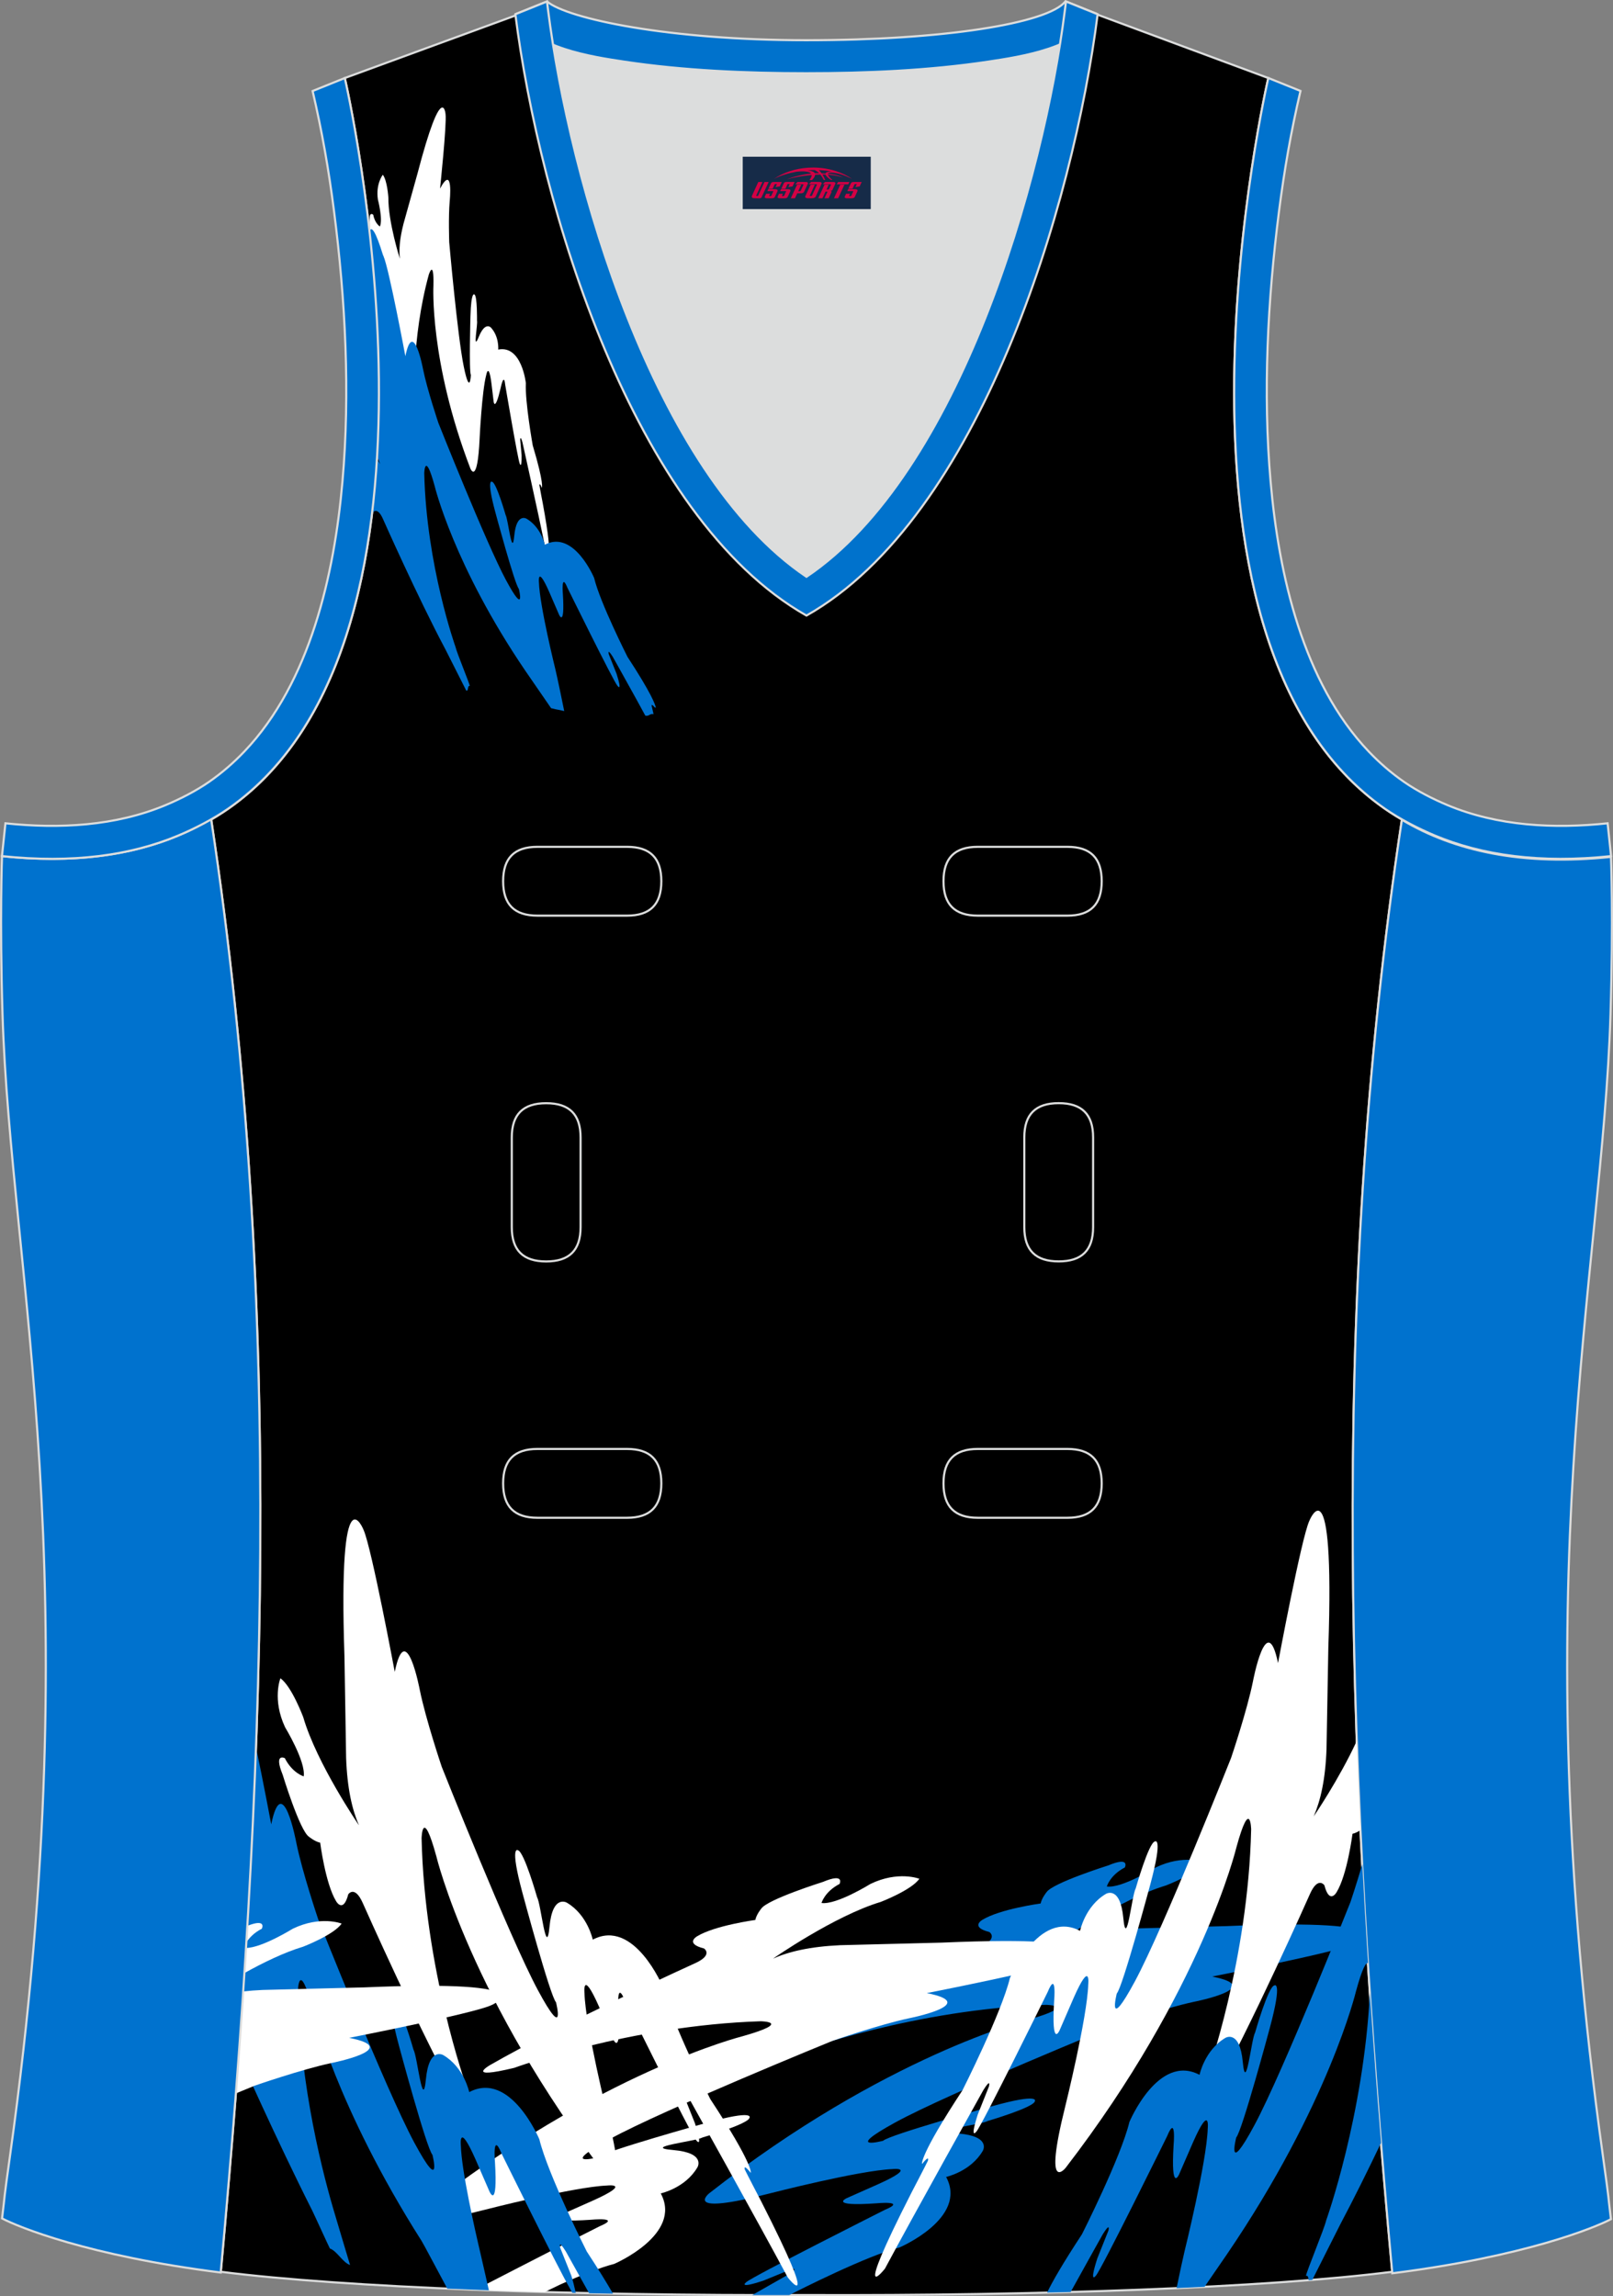 <?xml version="1.0" encoding="utf-8"?>
<!-- Generator: Adobe Illustrator 19.0.0, SVG Export Plug-In . SVG Version: 6.00 Build 0)  -->
<svg xmlns="http://www.w3.org/2000/svg" xmlns:xlink="http://www.w3.org/1999/xlink" version="1.1" id="图层_1" x="0px" y="0px" width="302.41px" height="430.42px" viewBox="0 0 302.41 430.42" enable-background="new 0 0 302.41 430.42" xml:space="preserve">
<rect x="0" y="0" width="302.41" height="430.42" fill="#808080" stroke="none"/>
<g id="XMLID_20_">
	<path id="XMLID_23_" stroke="#DCDDDD" stroke-width="0.4" stroke-miterlimit="22.926" d="M101.8,1.01L64.64,14.63   c0,0,25.43,109.52-25.04,139.01c13.91,91.93,10.01,182.4,1.8,272.21c23.37,2.98,66.59,4.52,109.81,4.36   c43.21,0.17,86.44-1.37,109.81-4.36c-8.2-89.81-12.11-180.28,1.81-272.21c-50.47-29.5-25.04-139.01-25.04-139.01l-37-13.73   l-11.74,8.47l-40.26,2.38l-33.12-3.11L101.8,1.01z"/>
	<path fill="#DCDDDD" d="M151.21,108.12c26.91-18.11,42.35-67.47,47.53-99.78c-4.43,1.88-9.9,2.69-13.42,3.22   c-11.14,1.68-22.91,2.18-34.17,2.18c-11.26,0-23.02-0.5-34.17-2.18c-3.48-0.52-8.88-1.32-13.28-3.16   C108.88,40.71,124.31,90.02,151.21,108.12z"/>
	<path fill="#0072CE" stroke="#DCDDDD" stroke-width="0.4" stroke-miterlimit="22.926" d="M262.83,153.67   c9.87,5.89,22.68,8.69,39.2,6.95c0,0,0.46,11.69-0.09,29.57c-1.51,49.08-16.57,105.44-1.41,214.04c1.31,9.36,0.84,6.4,1.49,11.76   c-3,1.58-16.16,7.01-40.99,10.14C252.81,336.24,248.89,245.69,262.83,153.67z"/>
	<path fill="#0072CC" stroke="#DCDDDD" stroke-width="0.4" stroke-miterlimit="22.926" d="M205.5,2.55l-0.12,0.27   c-2.78,6.16-14.16,7.84-20.06,8.73c-11.14,1.68-22.91,2.18-34.17,2.18c-11.26,0-23.02-0.5-34.17-2.18   c-5.9-0.89-17.28-2.56-20.06-8.73l-0.1-0.23c1.13-0.45,1.64-0.66,5.74-2.31c3.85,3.24,22.89,7.26,48.59,7.26   c25.71,0,45.26-3.15,48.59-7.26l0.15,0.01C204.02,1.96,202.5,1.35,205.5,2.55z"/>
	<g>
		<path fill="#FFFFFF" d="M75.65,41.94c-0.74,2.88-0.87,4.93-0.68,6.57c0,0-2.2-6.86-2.16-11.53c0,0-0.21-3.18-1.04-4.22    c0,0-1.36,1.71-0.92,4.65c0,0,0.98,3.73,0.37,5.05c0,0-0.96-0.61-1.24-2.2c0,0-0.88-0.84-0.66,1.46c0,0,0.01,1.58,0.12,3.19    c0.07,0.64,0.14,1.29,0.2,1.95c0.1,0.62,0.22,1.11,0.39,1.32c0,0,0.4,0.6,0.88,0.87c0,0-0.65,3.9-0.15,5.83    c0,0,0.3,1.39,1.32-0.29c0,0,0.85-0.69,1.1,1.21c0,0,1.78,13.91,3.56,21.79c0,0,0.64,2.91,0.95-2.12c0,0-0.63-11.86,2.71-24.02    c0,0,0.98-3.02,0.86,2.08c0,0-0.78,14.15,6.93,34.3c0,0,1.32,3.29,1.73-5.62c0,0,0.42-8.86,1.25-11.96c0,0,0.46-2.41,0.97,1.65    l0.41,3.4c0,0,0.25,1.97,1.31-2.56c0,0,0.61-3.01,0.85-0.65c0,0,2.38,14.07,2.73,14.83c0,0,0.4,1.13,0.35-1.61l-0.26-2.87    c0,0,0.02-0.96,0.42,0.47c0,0,2.97,13.33,4.17,19.21c0,0,1.99,5.08-0.36-7.77c0,0-0.57-2.93-0.63-3.38c0,0,0-0.66,0.45,0.46    c0,0,0.5-0.57-1.7-7.93c0,0-1.47-8.19-1.29-11.67c0,0-0.75-7.17-5.18-6.3c0,0,0.21-2.42-1.37-4.12c0,0-1.08-1.22-2.28,1.74    c-1.2,2.96-0.15-2.36-0.33-3.06c0,0,0.06-4.58-0.47-4.87c0,0-0.63-0.82-0.76,4.08c0,0-0.29,10.28,0.08,11.01    c0,0-0.17,4.08-1.34-1.63c-1.17-5.71-2.72-23.28-2.72-23.28s-0.17-4.79,0.09-7.67c0,0,0.75-7.15-1.81-2.38    c0,0,1.28-12.07,1.03-13.97c0,0-0.59-6.68-5.26,11.16L75.65,41.94z"/>
		<path fill="#0072CF" d="M122.96,132.65l-0.19-0.03c-0.8-0.94-0.57-0.19-0.57-0.19l0.33,1.43c-0.78-0.12-0.76,0.43-1.54,0.3    c-0.19-0.34-1.45-2.68-1.64-3.01c-2.51-4.55-4.48-8.05-4.48-8.05c-1.07-1.71-0.73-0.45-0.73-0.45l1.46,3.67    c1.14,3.56,0.17,2.25,0.17,2.25c-0.76-0.86-9.38-18.38-9.38-18.38c-1.23-3-0.86,1.18-0.86,1.18c0.39,6.36-0.71,3.87-0.71,3.87    l-1.86-4.3c-2.26-5.12-1.92-1.79-1.92-1.79c0.13,4.39,3.05,16.17,3.05,16.17c0.37,1.51,1.49,6.93,1.69,7.97    c-1.68-0.4-0.83-0.13-2.46-0.54c-0.51-0.72-4.34-6.29-4.82-7c-13.44-19.75-17.01-34.65-17.01-34.65c-1.84-6.74-1.95-2.4-1.95-2.4    c0.39,17.26,5.86,32.57,5.86,32.57c0.26,1.15,2.59,6.72,2.68,7.33c-0.51-0.16-0.17,1.01-0.67,0.85c-0.29-0.54-3.59-7.15-3.9-7.72    c-5.25-9.87-11.73-24.49-11.73-24.49c-1.07-2.39-1.91-1.15-1.91-1.15c-0.05,0.18-0.1,0.33-0.14,0.47    c0.43-3.47,0.74-6.97,0.95-10.47c0.38,0.57,0.6,0.9,0.6,0.9c-0.2-0.47-0.39-0.97-0.56-1.51c0.87-15.04-0.05-29.94-1.43-42.18    c0.39-0.99,1.17,0.16,2.5,4.47c0.07,0.15,0.11,0.25,0.11,0.25C72.95,50.44,76,66.77,76,66.77c1.49-7.26,3.31,2.41,3.31,2.41    c0.78,3.88,2.88,10.1,2.88,10.1s8.91,22.44,12.68,29.47c3.78,7.03,2.4,1.62,2.4,1.62c-0.77-0.82-4.42-14.41-4.42-14.41    c-1.74-6.47-0.59-5.65-0.59-5.65c0.81,0.18,2.53,6.21,2.53,6.21c0.5,0.85,1.22,8.23,1.63,3.89c0.41-4.35,2.31-3.17,2.31-3.17    c2.74,1.62,3.41,4.87,3.41,4.87c5.46-2.87,9.25,6.23,9.25,6.23c1.11,4.63,6.26,14.8,6.26,14.8    C122.12,129.97,122.85,132.06,122.96,132.65z"/>
		<path fill="#0072CF" d="M147.97,430.22c2.04-1.04,14.65-7.42,20.67-8.93c0,0,12.89-5.5,8.74-13.22c0,0,4.61-0.99,6.88-4.9    c0,0,1.64-2.7-4.54-3.24c-6.18-0.53,4.3-1.64,5.5-2.36c0,0,8.54-2.51,8.79-3.67c0,0,1.16-1.64-8.02,0.92    c0,0-19.26,5.36-20.42,6.47c0,0-7.68,2.03,2.27-3.43c9.95-5.45,41.71-18.39,41.71-18.39s8.81-3.06,14.32-4.23    c0,0,13.71-2.7,3.38-4.73c0,0,23.17-4.54,26.55-6.08c0,0,12.07-4.92-23.75-3.38l-19.02,0.49c-5.77,0.27-9.66,1.21-12.6,2.51    c0,0,11.49-8.01,20.18-10.62c0,0,5.79-2.22,7.24-4.34c0,0-3.96-1.55-9.17,0.97c0,0-6.37,3.96-9.17,3.57c0,0,0.58-2.12,3.38-3.57    c0,0,1.06-2.13-3.09-0.39c0,0-10.43,3.28-11.59,5.02c0,0-0.89,1.08-1.11,2.12c0,0-7.63,1.04-10.91,3.06c0,0-2.41,1.35,1.3,2.29    c0,0,1.76,1.18-1.62,2.73c0,0-24.84,11.27-38.45,19.09c0,0-5.04,2.85,4.49,0.56c0,0,21.68-7.96,46.2-8.73c0,0,6.18,0.09-3.38,2.8    c0,0-26.75,6.66-59.77,32.53c0,0-5.36,4.34,11.44,0c0,0,16.7-4.3,22.93-4.54c0,0,4.73-0.53-2.51,2.75l-6.08,2.7    c0,0-3.52,1.59,5.5,0.97c0,0,5.94-0.58,1.69,1.2c0,0-24.79,12.48-26,13.56c0,0-1.86,1.4,3.19-0.27l5.19-2.12    c0,0,1.79-0.51-0.63,1.04c0,0-2.7,1.54-6.66,3.79C143.33,430.22,145.65,430.22,147.97,430.22z"/>
		<path fill="#FFFFFF" d="M89.59,428.99c0.35,0.08,0.66,0.18,0.96,0.29c3.77,0.14,7.64,0.26,11.57,0.37    c1.52-0.74,2.82-1.37,2.97-1.44c3.66-1.64,7.46-3.18,10.05-3.83c0,0,12.89-5.5,8.74-13.22c0,0,4.61-0.99,6.88-4.9    c0,0,1.64-2.7-4.54-3.23c-6.18-0.53,4.3-1.64,5.5-2.36c0,0,8.54-2.51,8.79-3.67c0,0,1.16-1.64-8.01,0.92    c0,0-19.26,5.36-20.42,6.47c0,0-7.68,2.03,2.27-3.43c9.95-5.45,41.71-18.39,41.71-18.39s8.81-3.06,14.32-4.23    c0,0,13.71-2.7,3.38-4.73c0,0,23.17-4.54,26.55-6.08c0,0,12.07-4.92-23.75-3.38l-19.02,0.48c-5.77,0.27-9.66,1.21-12.6,2.51    c0,0,11.49-8.01,20.18-10.62c0,0,5.79-2.22,7.24-4.34c0,0-3.96-1.55-9.17,0.97c0,0-6.37,3.96-9.17,3.57c0,0,0.58-2.12,3.38-3.57    c0,0,1.06-2.13-3.09-0.39c0,0-10.43,3.28-11.59,5.02c0,0-0.9,1.08-1.11,2.12c0,0-7.63,1.04-10.91,3.06c0,0-2.41,1.35,1.3,2.29    c0,0,1.76,1.18-1.62,2.73c0,0-24.84,11.27-38.45,19.09c0,0-5.05,2.85,4.49,0.55c0,0,21.68-7.96,46.2-8.73c0,0,6.18,0.09-3.38,2.8    c0,0-26.75,6.66-59.77,32.53c0,0-5.36,4.34,11.44,0c0,0,16.7-4.3,22.93-4.54c0,0,4.73-0.53-2.51,2.75l-6.08,2.7    c0,0-3.53,1.59,5.5,0.97c0,0,5.94-0.58,1.69,1.21c0,0-8.52,4.29-15.82,8.06C95.86,425.76,90.32,428.61,89.59,428.99z"/>
		<path fill="#FFFFFF" d="M64.89,329.53c0.21,5.77,1.13,9.67,2.4,12.62c0,0-7.91-11.56-10.44-20.27c0,0-2.17-5.81-4.28-7.28    c0,0-1.58,3.94,0.88,9.18c0,0,3.9,6.41,3.49,9.2c0,0-2.12-0.6-3.54-3.41c0,0-2.11-1.08-0.41,3.09c0,0,3.19,10.45,4.92,11.63    c0,0,1.08,0.9,2.12,1.13c0,0,0.97,7.64,2.97,10.94c0,0,1.33,2.43,2.3-1.28c0,0,1.2-1.75,2.71,1.64c0,0,11.05,24.93,18.75,38.61    c0,0,2.8,5.07,0.6-4.48c0,0-7.77-21.74-8.32-46.27c0,0,0.15-6.18,2.77,3.4c0,0,6.42,26.8,32,60.04c0,0,4.3,5.39,0.1-11.44    c0,0-4.15-16.73-4.33-22.96c0,0-0.49-4.74,2.73,2.54l2.65,6.1c0,0,1.56,3.54,1.02-5.49c0,0-0.53-5.94,1.22-1.68    c0,0,12.26,24.89,13.33,26.11c0,0,1.38,1.87-0.24-3.19l-2.08-5.21c0,0-0.49-1.79,1.03,0.64c0,0,12.95,23.19,18.45,33.47    c0,0,6.54,8.36-4.99-14.28c0,0-2.68-5.14-3.06-5.94c0,0-0.38-1.23,1.11,0.61c0,0,0.62-1.35-7.58-13.82c0,0-7.3-14.45-8.89-21.03    c0,0-5.39-12.94-13.15-8.86c0,0-0.95-4.62-4.84-6.92c0,0-2.69-1.66-3.27,4.51c-0.59,6.17-1.6-4.31-2.32-5.52    c0,0-2.43-8.56-3.59-8.82c0,0-1.63-1.17,0.85,8.02c0,0,5.18,19.3,6.28,20.47c0,0,1.96,7.69-3.41-2.3    c-5.36-9.99-18.02-41.86-18.02-41.86s-2.98-8.84-4.1-14.35c0,0-2.58-13.73-4.7-3.42c0,0-4.33-23.2-5.84-26.6    c0,0-4.81-12.11-3.59,23.71L64.89,329.53z"/>
		<path fill="#0072CF" d="M44.77,385.16l0.05,0.12c0,0,7,15.79,13.74,29.14c0.31,0.61,2.98,6.48,3.29,7.07    c1.34,0.46,2.39,2.63,3.78,3.09c-0.2-0.62-2.5-8.36-2.77-9.26c-2.24-7.42-6.6-24.04-7-42.17c0,0,0.15-6.18,2.77,3.4    c0,0,4.4,18.34,20.4,43.5c0.45,0.71,3.18,5.92,4.83,8.96c2.55,0.11,5.15,0.21,7.8,0.31c-0.58-2.56-1.33-5.84-1.55-6.78    c-1.17-4.96-3.57-15.65-3.71-20.35c0,0-0.49-4.74,2.73,2.54l2.65,6.1c0,0,1.56,3.54,1.02-5.49c0,0-0.53-5.94,1.22-1.68    c0,0,10.33,20.99,12.85,25.36l0.43,0.77l0.65,0.02c-0.24-1.05-0.55-2.33-0.83-3.22l-2.08-5.21c0,0-0.49-1.79,1.03,0.64    c0,0,1.67,2.99,4.06,7.29l0.32,0.56c1.48,0.03,2.97,0.06,4.47,0.09l-0.08-0.15c-1.11-1.93-2.66-4.45-4.83-7.76    c0,0-7.3-14.45-8.89-21.03c0,0-5.39-12.93-13.15-8.85c0,0-0.95-4.62-4.84-6.92c0,0-2.69-1.67-3.28,4.51s-1.6-4.31-2.32-5.52    c0,0-2.43-8.57-3.59-8.82c0,0-1.63-1.17,0.85,8.02c0,0,5.18,19.3,6.28,20.47c0,0,1.96,7.69-3.41-2.3    c-5.36-9.99-18.01-41.86-18.01-41.86s-2.99-8.83-4.1-14.35c0,0-2.58-13.73-4.7-3.42c0,0-1.38-7.39-2.85-14.44    C47.3,346.78,46.18,365.99,44.77,385.16z"/>
		<path fill="#FFFFFF" d="M248.7,327.86c-0.21,5.77-1.13,9.67-2.4,12.62c0,0,4.76-6.95,8.07-14.14c0.2,5.58,0.43,11.15,0.7,16.72    c-0.4,0.26-0.96,0.57-1.5,0.69c0,0-0.97,7.64-2.97,10.93c0,0-1.33,2.43-2.3-1.28c0,0-1.2-1.75-2.71,1.64    c0,0-11.05,24.93-18.74,38.61c0,0-2.8,5.07-0.6-4.48c0,0,7.77-21.74,8.32-46.26c0,0-0.15-6.18-2.77,3.4c0,0-6.42,26.8-32,60.04    c0,0-4.3,5.39-0.1-11.44c0,0,4.15-16.74,4.33-22.96c0,0,0.49-4.74-2.73,2.54l-2.65,6.11c0,0-1.56,3.54-1.02-5.49    c0,0,0.53-5.94-1.22-1.68c0,0-12.26,24.89-13.33,26.11c0,0-1.38,1.87,0.24-3.19l2.08-5.21c0,0,0.49-1.79-1.03,0.64    c0,0-12.95,23.19-18.45,33.47c0,0-6.54,8.36,4.99-14.28c0,0,2.68-5.14,3.06-5.94c0,0,0.37-1.23-1.1,0.61c0,0-0.62-1.35,7.58-13.82    c0,0,7.3-14.45,8.89-21.03c0,0,5.39-12.93,13.15-8.85c0,0,0.95-4.62,4.84-6.92c0,0,2.69-1.66,3.27,4.51    c0.59,6.17,1.6-4.31,2.32-5.52c0,0,2.43-8.56,3.59-8.82c0,0,1.63-1.17-0.84,8.02c0,0-5.19,19.3-6.29,20.47c0,0-1.96,7.69,3.41-2.3    c5.37-9.99,18.02-41.86,18.02-41.86s2.99-8.83,4.1-14.35c0,0,2.58-13.73,4.7-3.42c0,0,4.33-23.2,5.84-26.6    c0,0,4.82-12.11,3.59,23.71L248.7,327.86z"/>
		<path fill="#0072CF" d="M200.73,429.64c3.41-6.17,6.04-10.85,6.04-10.85c1.52-2.43,1.03-0.64,1.03-0.64l-2.08,5.21    c-1.62,5.06-0.24,3.19-0.24,3.19c1.08-1.22,13.33-26.11,13.33-26.11c1.75-4.26,1.22,1.68,1.22,1.68    c-0.54,9.03,1.02,5.49,1.02,5.49l2.65-6.1c3.22-7.27,2.73-2.54,2.73-2.54c-0.19,6.23-4.33,22.96-4.33,22.96    c-0.3,1.23-0.96,4.31-1.51,6.98c1.78-0.08,3.53-0.16,5.25-0.25c1.76-2.56,3.81-5.53,4.21-6.12    c19.09-28.05,24.16-49.22,24.16-49.22c1.2-4.4,1.88-5.48,2.27-5.35c-0.39-6.17-0.75-12.34-1.07-18.52    c-1.11,3.8-2.21,7.06-2.21,7.06s-12.65,31.87-18.02,41.86c-5.37,9.99-3.41,2.3-3.41,2.3c1.1-1.17,6.28-20.47,6.28-20.47    c2.48-9.19,0.85-8.02,0.85-8.02c-1.15,0.25-3.59,8.82-3.59,8.82c-0.71,1.21-1.73,11.69-2.31,5.52s-3.27-4.51-3.27-4.51    c-3.89,2.3-4.84,6.92-4.84,6.92c-7.76-4.08-13.15,8.85-13.15,8.85c-1.58,6.58-8.89,21.03-8.89,21.03    c-3.66,5.57-5.56,8.92-6.54,10.93C197.78,429.72,199.26,429.68,200.73,429.64L200.73,429.64z M256.83,373.57    c0.63,9.38,1.33,18.75,2.09,28.12c-2.45,5.13-5.12,10.52-7.59,15.17c-0.39,0.73-4.25,8.46-5.3,10.52l-0.67,0.05    c-0.09-0.41-0.09-0.95-0.52-0.81c0.13-0.88,3.43-8.79,3.8-10.42C248.65,416.19,255.66,396.56,256.83,373.57z"/>
		<path fill="#FFFFFF" d="M44.23,392.41c2.2-0.91,3.53-1.45,3.53-1.45s8.81-3.06,14.32-4.23c0,0,13.71-2.7,3.38-4.73    c0,0,23.17-4.54,26.55-6.08c0,0,12.07-4.92-23.75-3.38l-19.02,0.48c-1.3,0.06-2.51,0.15-3.63,0.28    C45.18,379.68,44.72,386.05,44.23,392.41L44.23,392.41z M45.83,369.85c3.49-1.94,7.46-3.88,10.98-4.93c0,0,5.79-2.22,7.24-4.34    c0,0-3.96-1.55-9.17,0.97c0,0-5.78,3.59-8.75,3.6C46.03,366.71,45.93,368.28,45.83,369.85L45.83,369.85z M46.19,364.1    c0.06-1.03,0.13-2.07,0.19-3.1c3.7-1.45,2.71,0.54,2.71,0.54C47.53,362.35,46.66,363.36,46.19,364.1z"/>
		<path fill="#FFFFFF" d="M260.23,417.06c-0.08,0.27-0.09,0.55,0.06,0.74L260.23,417.06z"/>
	</g>
	<path fill="#0072CE" stroke="#DCDDDD" stroke-width="0.4" stroke-miterlimit="22.926" d="M39.58,153.53   c-9.87,5.89-22.68,8.69-39.2,6.95c0,0-0.46,11.69,0.09,29.57c1.51,49.08,16.57,105.44,1.41,214.04c-1.31,9.36-0.84,6.4-1.49,11.76   c3,1.58,16.16,7.01,40.99,10.14C49.6,336.1,53.52,245.55,39.58,153.53z"/>
	<path fill="#0072CC" stroke="#DCDDDD" stroke-width="0.4" stroke-miterlimit="22.926" d="M96.62,2.67l5.93-2.39l0.2,1.61   c4.02,31.78,19.68,86.86,48.45,106.23c28.77-19.36,44.43-74.44,48.45-106.23l0.21-1.61l5.93,2.39   c-4.53,35.76-22.05,94.31-54.59,112.72C118.67,96.98,101.15,38.44,96.62,2.67z"/>
	<path fill="none" stroke="#DCDDDD" stroke-width="0.4" stroke-miterlimit="22.926" d="M183.31,158.74c-4.32,0-6.42,2.11-6.42,6.45   c0,4.34,2.1,6.45,6.42,6.45h16.82c4.32,0,6.42-2.11,6.42-6.45c0-4.34-2.1-6.45-6.42-6.45H183.31L183.31,158.74z M204.94,213.21   c0-4.32-2.11-6.42-6.45-6.42s-6.45,2.1-6.45,6.42v16.82c0,4.32,2.11,6.42,6.45,6.42s6.45-2.1,6.45-6.42V213.21L204.94,213.21z    M95.95,230.04c0,4.32,2.11,6.42,6.45,6.42s6.45-2.1,6.45-6.42v-16.82c0-4.32-2.11-6.42-6.45-6.42s-6.45,2.1-6.45,6.42V230.04   L95.95,230.04z M100.75,271.61c-4.32,0-6.42,2.11-6.42,6.45s2.1,6.45,6.42,6.45h16.82c4.32,0,6.42-2.11,6.42-6.45   s-2.1-6.45-6.42-6.45H100.75L100.75,271.61z M183.31,271.61c-4.32,0-6.42,2.11-6.42,6.45s2.1,6.45,6.42,6.45h16.82   c4.32,0,6.42-2.11,6.42-6.45s-2.1-6.45-6.42-6.45H183.31L183.31,271.61z M100.75,158.74c-4.32,0-6.42,2.11-6.42,6.45   c0,4.34,2.1,6.45,6.42,6.45h16.82c4.32,0,6.42-2.11,6.42-6.45c0-4.34-2.1-6.45-6.42-6.45H100.75z"/>
	<path fill="#0072CD" stroke="#DCDDDD" stroke-width="0.4" stroke-miterlimit="22.926" d="M62.63,39.63   c2.13,16.63,3.04,33.98,1.57,50.69c-1.52,17.33-6.03,37.57-18.4,50.56c-2,2.1-4.2,4.01-6.59,5.67c-2.48,1.72-5.41,3.22-8.19,4.38   c-9.42,3.94-19.95,4.46-30,3.4l-0.65,6.15c13.27,1.4,24.15-0.13,33.03-3.85c3.09-1.29,6.59-3.1,9.34-5.01   C88.98,119.49,64.64,14.63,64.64,14.63l-6.03,2.43C60.39,24.7,61.64,31.86,62.63,39.63z"/>
	<path fill="#0072CD" stroke="#DCDDDD" stroke-width="0.4" stroke-miterlimit="22.926" d="M239.79,39.63   c-2.13,16.63-3.04,33.98-1.57,50.69c1.52,17.33,6.03,37.57,18.4,50.56c2,2.1,4.2,4.01,6.59,5.67c2.48,1.72,5.41,3.22,8.19,4.38   c9.42,3.94,19.95,4.46,30,3.4l0.65,6.15c-13.27,1.4-24.15-0.13-33.03-3.85c-3.09-1.29-6.59-3.1-9.34-5.01   c-46.24-32.14-21.89-137-21.89-137l6.03,2.43C242.03,24.7,240.79,31.86,239.79,39.63z"/>
	
</g>
<g id="tag_logo">
	<rect y="29.38" fill="#162B48" width="24" height="9.818" x="139.25"/>
	<g>
		<path fill="#D30044" d="M155.21,32.57l0.005-0.011c0.131-0.311,1.085-0.262,2.351,0.071c0.715,0.24,1.44,0.54,2.193,0.9    c-0.218-0.147-0.447-0.289-0.682-0.42l0.011,0.005l-0.011-0.005c-1.478-0.845-3.218-1.418-5.1-1.62    c-1.282-0.115-1.658-0.082-2.411-0.055c-2.449,0.142-4.68,0.905-6.458,2.095c1.26-0.638,2.722-1.075,4.195-1.336    c1.467-0.18,2.476-0.033,2.771,0.344c-1.691,0.175-3.469,0.633-4.555,1.075c1.156-0.338,2.967-0.665,4.647-0.813    c0.016,0.251-0.115,0.567-0.415,0.96h0.475c0.376-0.382,0.584-0.725,0.595-1.004c0.333-0.022,0.66-0.033,0.971-0.033    C154.04,33.01,154.25,33.36,154.45,33.75h0.262c-0.125-0.344-0.295-0.687-0.518-1.036c0.207,0,0.393,0.005,0.567,0.011    c0.104,0.267,0.496,0.66,1.058,1.025h0.245c-0.442-0.365-0.753-0.753-0.835-1.004c1.047,0.065,1.696,0.224,2.885,0.513    C157.03,32.83,156.29,32.66,155.21,32.57z M152.77,32.48c-0.164-0.295-0.655-0.485-1.402-0.551    c0.464-0.033,0.922-0.055,1.364-0.055c0.311,0.147,0.589,0.344,0.84,0.589C153.31,32.46,153.04,32.47,152.77,32.48z M154.75,32.53c-0.224-0.016-0.458-0.027-0.715-0.044c-0.147-0.202-0.311-0.398-0.502-0.6c0.082,0,0.164,0.005,0.24,0.011    c0.72,0.033,1.429,0.125,2.138,0.273C155.24,32.13,154.86,32.29,154.75,32.53z"/>
		<path fill="#D30044" d="M142.17,34.11L141,36.66C140.82,37.03,141.09,37.17,141.57,37.17l0.873,0.005    c0.115,0,0.251-0.049,0.327-0.175l1.342-2.891H143.33L142.11,36.74H141.94c-0.147,0-0.185-0.033-0.147-0.125l1.156-2.504H142.17L142.17,34.11z M144.03,35.46h1.271c0.36,0,0.584,0.125,0.442,0.425L145.27,36.92C145.17,37.14,144.9,37.17,144.67,37.17H143.75c-0.267,0-0.442-0.136-0.349-0.333l0.235-0.513h0.742L144.2,36.7C144.18,36.75,144.22,36.76,144.28,36.76h0.18    c0.082,0,0.125-0.016,0.147-0.071l0.376-0.813c0.011-0.022,0.011-0.044-0.055-0.044H143.86L144.03,35.46L144.03,35.46z M144.85,35.39h-0.78l0.475-1.025c0.098-0.218,0.338-0.256,0.578-0.256H146.57L146.18,34.95L145.4,35.07l0.262-0.562H145.37c-0.082,0-0.12,0.016-0.147,0.071L144.85,35.39L144.85,35.39z M146.44,35.46L146.27,35.83h1.069c0.06,0,0.06,0.016,0.049,0.044    L147.01,36.69C146.99,36.74,146.95,36.76,146.87,36.76H146.69c-0.055,0-0.104-0.011-0.082-0.06l0.175-0.376H146.04L145.81,36.84C145.71,37.03,145.89,37.17,146.16,37.17h0.916c0.24,0,0.502-0.033,0.605-0.251l0.475-1.031c0.142-0.3-0.082-0.425-0.442-0.425H146.44L146.44,35.46z M147.25,35.39l0.371-0.818c0.022-0.055,0.06-0.071,0.147-0.071h0.295L147.8,35.06l0.791-0.115l0.387-0.845H147.53c-0.24,0-0.48,0.038-0.578,0.256L146.48,35.39L147.25,35.39L147.25,35.39z M149.65,35.85h0.278c0.087,0,0.153-0.022,0.202-0.115    l0.496-1.075c0.033-0.076-0.011-0.12-0.125-0.12H149.1l0.431-0.431h1.522c0.355,0,0.485,0.153,0.393,0.355l-0.676,1.445    c-0.06,0.125-0.175,0.333-0.644,0.327l-0.649-0.005L149.04,37.17H148.26l1.178-2.558h0.785L149.65,35.85L149.65,35.85z     M152.24,36.66c-0.022,0.049-0.06,0.076-0.142,0.076h-0.191c-0.082,0-0.109-0.027-0.082-0.076l0.944-2.051h-0.785l-0.987,2.138    c-0.125,0.273,0.115,0.415,0.453,0.415h0.72c0.327,0,0.649-0.071,0.769-0.322l1.085-2.384c0.093-0.202-0.06-0.355-0.415-0.355    h-1.533l-0.431,0.431h1.38c0.115,0,0.164,0.033,0.131,0.104L152.24,36.66L152.24,36.66z M154.96,35.53h0.278    c0.087,0,0.158-0.022,0.202-0.115l0.344-0.753c0.033-0.076-0.011-0.12-0.125-0.12h-1.402l0.425-0.431h1.527    c0.355,0,0.485,0.153,0.393,0.355l-0.529,1.124c-0.044,0.093-0.147,0.18-0.393,0.18c0.224,0.011,0.256,0.158,0.175,0.327    l-0.496,1.075h-0.785l0.54-1.167c0.022-0.055-0.005-0.087-0.104-0.087h-0.235L154.19,37.17h-0.785l1.178-2.558h0.785L154.96,35.53L154.96,35.53z M157.53,34.62L156.35,37.17h0.785l1.184-2.558H157.53L157.53,34.62z M159.04,34.55l0.202-0.431h-2.1l-0.295,0.431    H159.04L159.04,34.55z M159.02,35.46h1.271c0.36,0,0.584,0.125,0.442,0.425l-0.475,1.031c-0.104,0.218-0.371,0.251-0.605,0.251    h-0.916c-0.267,0-0.442-0.136-0.349-0.333l0.235-0.513h0.742L159.19,36.7c-0.022,0.049,0.022,0.06,0.082,0.06h0.18    c0.082,0,0.125-0.016,0.147-0.071l0.376-0.813c0.011-0.022,0.011-0.044-0.049-0.044h-1.069L159.02,35.46L159.02,35.46z     M159.83,35.39H159.05l0.475-1.025c0.098-0.218,0.338-0.256,0.578-0.256h1.451l-0.387,0.845l-0.791,0.115l0.262-0.562h-0.295    c-0.082,0-0.12,0.016-0.147,0.071L159.83,35.39z"/>
	</g>
</g>
</svg>